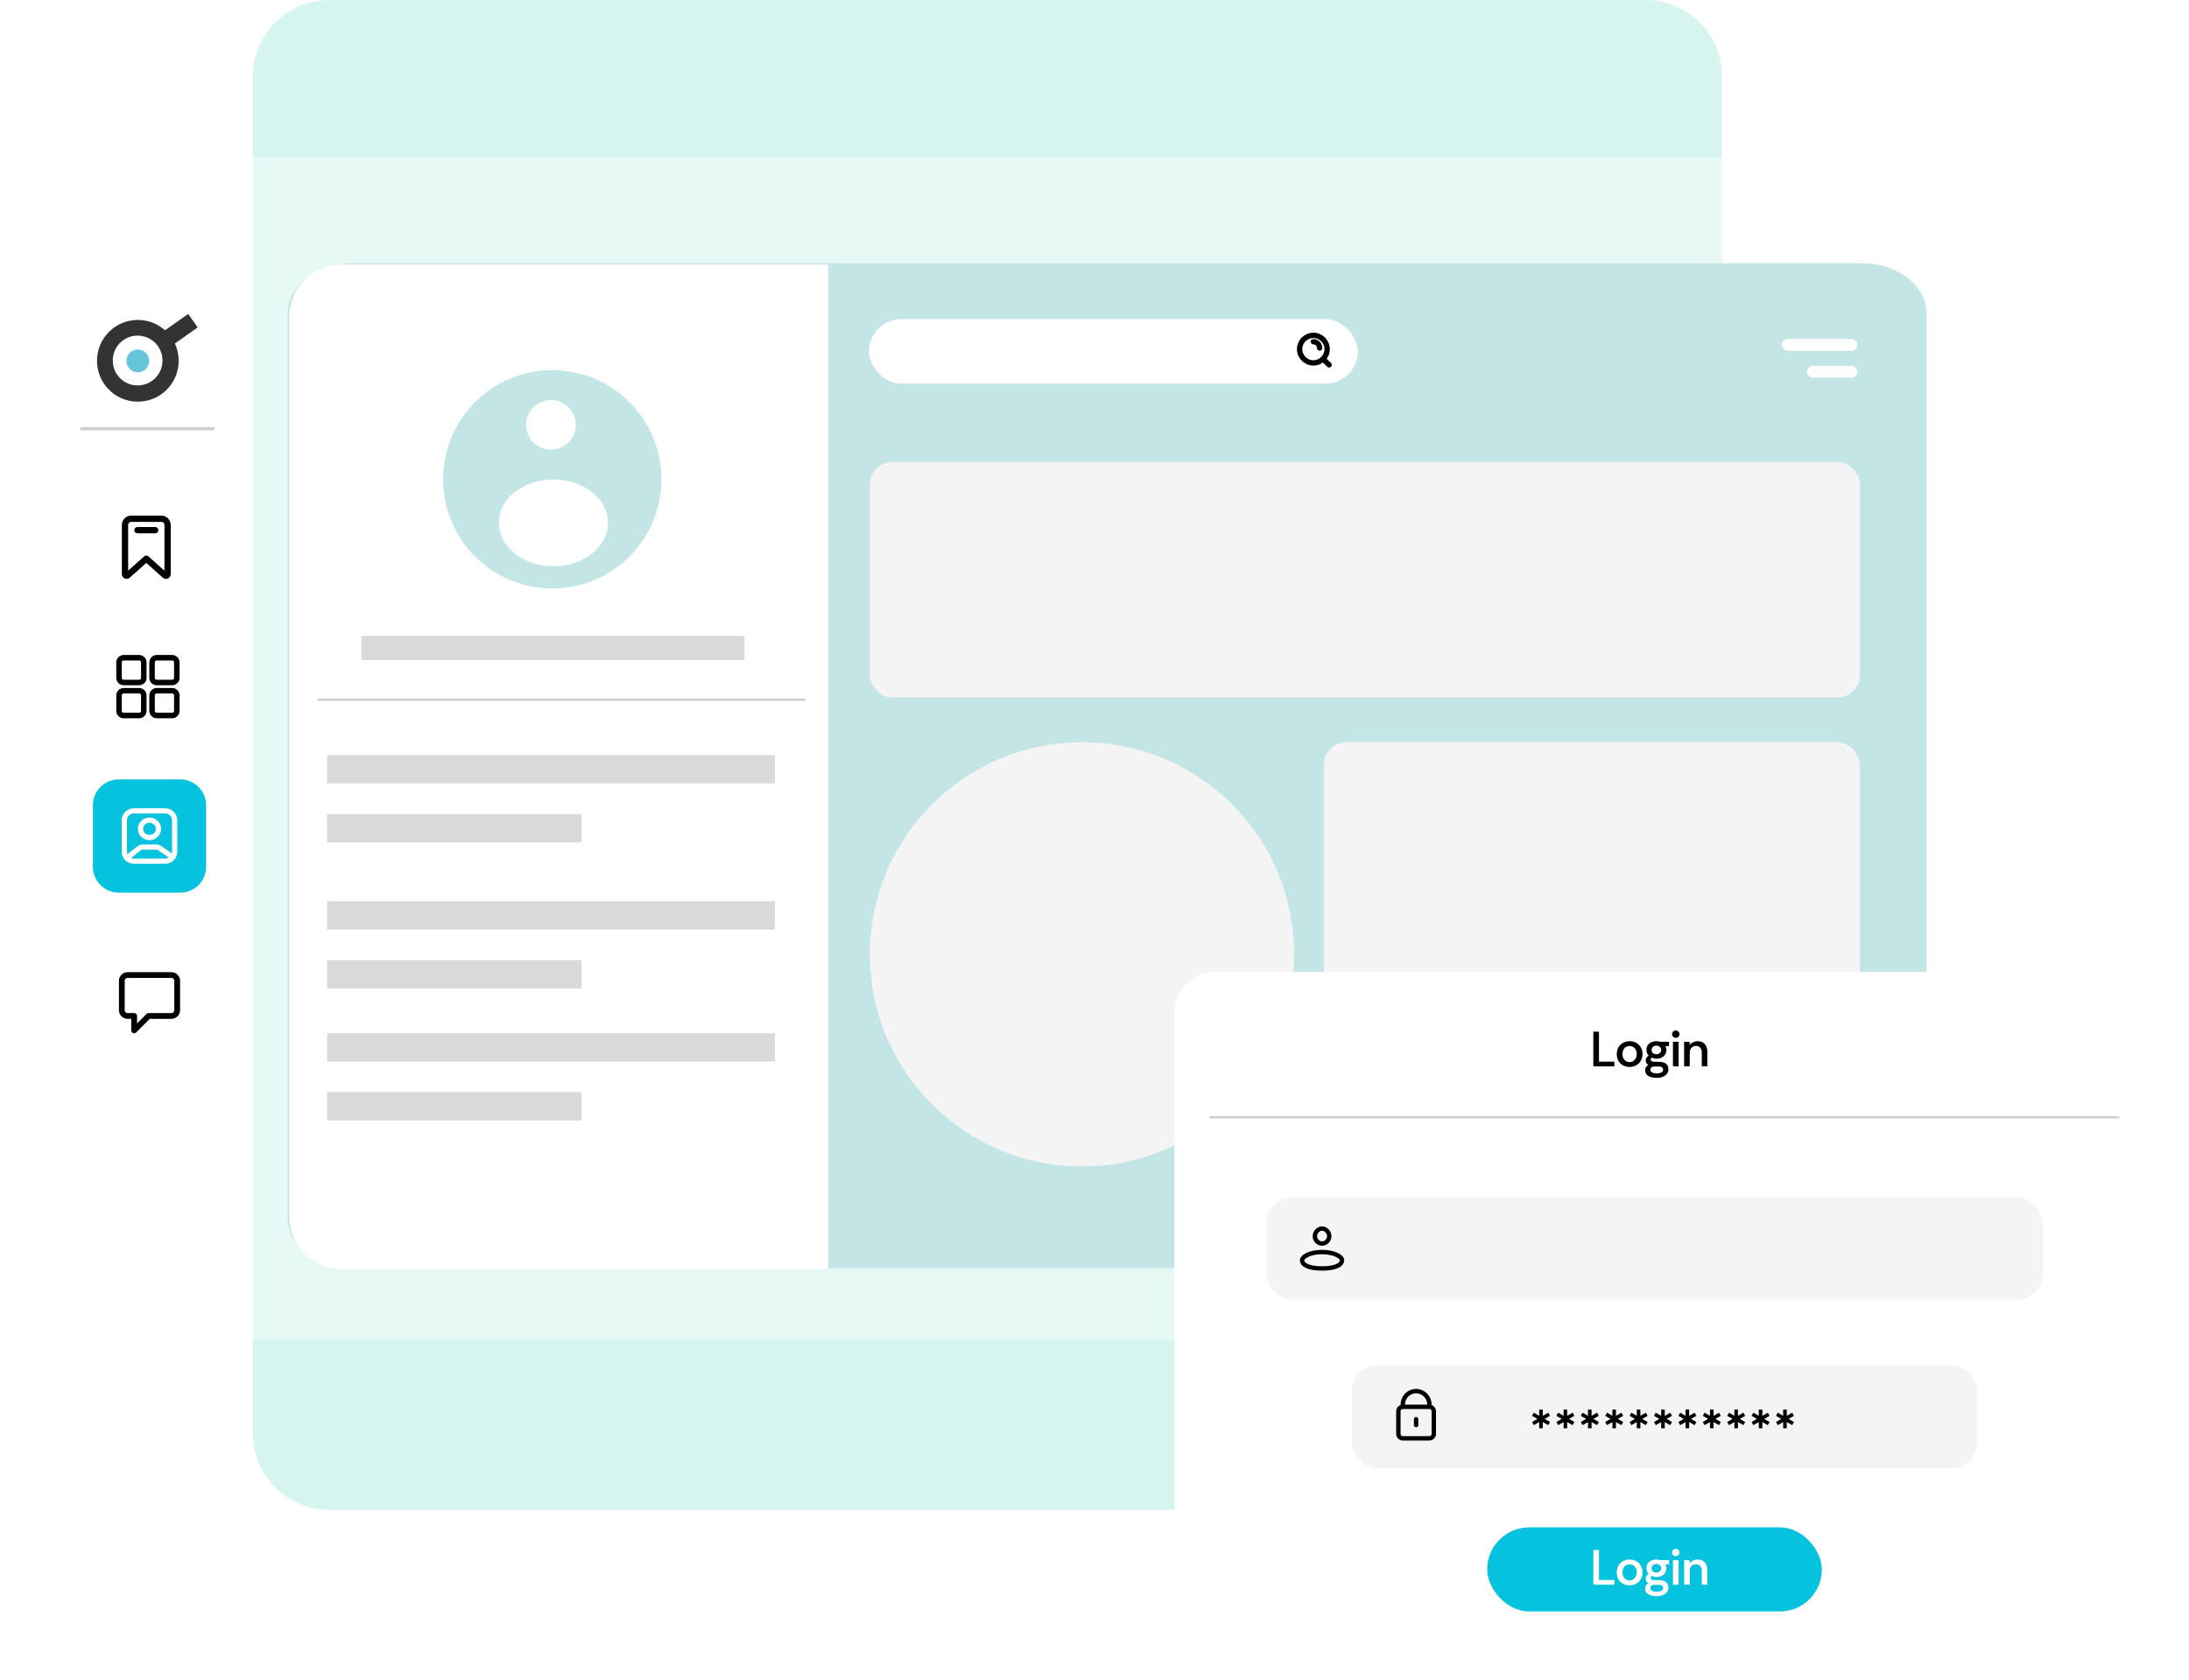 <svg width="822" height="631" viewBox="0 0 822 631" fill="none" xmlns="http://www.w3.org/2000/svg">
<path d="M617.935 0H123.654C107.829 0 95 12.801 95 28.592V538.49C95 554.281 107.829 567.082 123.654 567.082H617.935C633.76 567.082 646.589 554.281 646.589 538.49V28.592C646.589 12.801 633.76 0 617.935 0Z" fill="#01BD9B" fill-opacity="0.16"/>
<rect y="59" width="748" height="444" rx="28.884" fill="white" fill-opacity="0.4"/>
<path d="M71.043 99H39.603C29.165 99 20.703 107.462 20.703 117.9V458.1C20.703 468.538 29.165 477 39.603 477H71.043C81.481 477 89.943 468.538 89.943 458.1V117.9C89.943 107.462 81.481 99 71.043 99Z" fill="white"/>
<path d="M51.992 120.166H51.735C47.766 120.166 43.9 121.716 41.066 124.505C38.128 127.346 36.478 131.22 36.427 135.301C36.375 139.382 37.922 143.307 40.756 146.2C43.591 149.144 47.457 150.797 51.529 150.849H51.786C55.755 150.849 59.62 149.299 62.455 146.51C65.393 143.669 67.042 139.795 67.094 135.714C67.145 131.633 65.599 127.707 62.764 124.815C59.93 121.871 56.064 120.218 51.992 120.166ZM51.632 144.754C46.477 144.754 42.303 140.518 42.354 135.352C42.354 130.187 46.581 126.003 51.735 126.055C56.889 126.106 61.063 130.29 61.012 135.456C61.012 140.57 56.837 144.754 51.735 144.754H51.632Z" fill="#333333"/>
<path d="M56.028 135.621C56.063 133.254 54.177 131.306 51.815 131.27C49.452 131.234 47.509 133.125 47.473 135.493C47.438 137.86 49.324 139.808 51.686 139.844C54.049 139.879 55.993 137.989 56.028 135.621Z" fill="#66C5D9"/>
<path d="M70.667 117.9L59.535 125.741L63.091 130.812L74.223 122.971L70.667 117.9Z" fill="#333333"/>
<path d="M80.493 160.425H30.152V161.606H80.493V160.425Z" fill="#CECECE"/>
<path d="M67.695 292.725H44.587C39.225 292.725 34.879 297.072 34.879 302.433V325.542C34.879 330.903 39.225 335.25 44.587 335.25H67.695C73.057 335.25 77.404 330.903 77.404 325.542V302.433C77.404 297.072 73.057 292.725 67.695 292.725Z" fill="#05C3DE"/>
<path d="M51.601 199.115H58.266M54.935 209.832L61.95 216.097C62.33 216.437 62.934 216.167 62.934 215.657V197.191C62.934 195.886 61.876 194.828 60.571 194.828H49.3C47.995 194.828 46.938 195.886 46.938 197.191V215.657C46.938 216.167 47.541 216.437 47.922 216.097L54.935 209.832Z" stroke="black" stroke-width="2.362" stroke-linecap="round" stroke-linejoin="round"/>
<path d="M44.695 248.769C44.695 247.806 45.476 247.025 46.44 247.025H52.254C53.217 247.025 53.998 247.806 53.998 248.769V254.583C53.998 255.546 53.217 256.327 52.254 256.327H46.44C45.476 256.327 44.695 255.546 44.695 254.583V248.769Z" stroke="black" stroke-width="2.067" stroke-linejoin="round"/>
<path d="M57.098 248.769C57.098 247.806 57.879 247.025 58.842 247.025H64.656C65.619 247.025 66.4 247.806 66.4 248.769V254.583C66.4 255.546 65.619 256.327 64.656 256.327H58.842C57.879 256.327 57.098 255.546 57.098 254.583V248.769Z" stroke="black" stroke-width="2.067" stroke-linejoin="round"/>
<path d="M44.695 261.172C44.695 260.208 45.476 259.428 46.44 259.428H52.254C53.217 259.428 53.998 260.208 53.998 261.172V266.986C53.998 267.949 53.217 268.73 52.254 268.73H46.44C45.476 268.73 44.695 267.949 44.695 266.986V261.172Z" stroke="black" stroke-width="2.067" stroke-linejoin="round"/>
<path d="M57.098 261.172C57.098 260.208 57.879 259.428 58.842 259.428H64.656C65.619 259.428 66.4 260.208 66.4 261.172V266.986C66.4 267.949 65.619 268.73 64.656 268.73H58.842C57.879 268.73 57.098 267.949 57.098 266.986V261.172Z" stroke="black" stroke-width="2.067" stroke-linejoin="round"/>
<path d="M48.459 321.666C48.798 321.287 51.076 319.498 52.208 318.616C52.62 318.295 53.126 318.122 53.648 318.122C54.912 318.122 57.347 318.122 58.616 318.122C59.145 318.122 59.656 318.302 60.081 318.616C61.543 319.693 62.913 320.495 64.406 321.666M50.231 323.438H62.044C64.001 323.438 65.588 321.851 65.588 319.894V308.082C65.588 306.124 64.001 304.538 62.044 304.538H50.231C48.274 304.538 46.688 306.124 46.688 308.082V319.894C46.688 321.851 48.274 323.438 50.231 323.438ZM59.522 311.302C59.522 309.5 58 308.026 56.138 308.026C54.275 308.026 52.753 309.5 52.753 311.302C52.753 313.105 54.275 314.578 56.138 314.578C58 314.578 59.522 313.105 59.522 311.302Z" stroke="white" stroke-width="1.969"/>
<path d="M50.379 386.989L55.802 381.565H64.371C65.567 381.565 66.536 380.596 66.536 379.4V368.364C66.536 367.168 65.567 366.199 64.371 366.199H47.912C46.716 366.199 45.746 367.168 45.746 368.364V379.4C45.746 380.596 46.716 381.565 47.912 381.565H50.379V386.989Z" stroke="black" stroke-width="2.166" stroke-linecap="round" stroke-linejoin="round"/>
<path d="M699.161 98.888H132.319C118.89 98.888 108.004 107.311 108.004 117.701V457.5C108.004 467.889 118.89 476.312 132.319 476.312H699.161C712.59 476.312 723.476 467.889 723.476 457.5V117.701C723.476 107.311 712.59 98.888 699.161 98.888Z" fill="#C4E5E6"/>
<path d="M108.598 119.002C108.598 108.118 117.421 99.295 128.305 99.295H311.013V476.572H128.305C117.421 476.572 108.598 467.749 108.598 456.865V119.002Z" fill="white"/>
<path d="M302.504 262.369H119.281V263.254H302.504V262.369Z" fill="#CECECE"/>
<rect x="122.82" y="283.612" width="168.175" height="10.622" fill="#D9D9D9"/>
<rect x="135.68" y="238.817" width="143.867" height="9.086" fill="#D9D9D9"/>
<rect x="122.82" y="305.74" width="95.594" height="10.622" fill="#D9D9D9"/>
<rect x="122.82" y="338.49" width="168.175" height="10.622" fill="#D9D9D9"/>
<rect x="122.82" y="360.619" width="95.594" height="10.622" fill="#D9D9D9"/>
<rect x="122.82" y="388.058" width="168.175" height="10.622" fill="#D9D9D9"/>
<rect x="122.82" y="410.186" width="95.594" height="10.622" fill="#D9D9D9"/>
<rect x="326.648" y="173.482" width="371.759" height="88.514" rx="8.386" fill="#F4F4F4"/>
<rect x="497.152" y="278.768" width="201.253" height="184.482" rx="8.386" fill="#F4F4F4"/>
<circle cx="406.311" cy="358.43" r="79.663" fill="#F4F4F4"/>
<circle cx="207.387" cy="180.021" r="40.996" fill="#C4E5E6"/>
<circle cx="206.895" cy="159.572" r="9.317" fill="white"/>
<ellipse cx="207.826" cy="196.375" rx="20.498" ry="16.305" fill="white"/>
<rect x="669.09" y="127.316" width="28.365" height="4.412" rx="2.206" fill="white"/>
<rect x="678.543" y="137.401" width="18.91" height="4.412" rx="2.206" fill="white"/>
<rect x="326.32" y="119.856" width="183.55" height="24.225" rx="12.112" fill="white"/>
<path d="M496.81 134.818L499.1 137.033M493.166 128.331C494.477 128.331 495.54 129.393 495.54 130.704M498.361 131.126C498.361 133.981 496.047 136.295 493.192 136.295C490.338 136.295 488.023 133.981 488.023 131.126C488.023 128.271 490.338 125.957 493.192 125.957C496.047 125.957 498.361 128.271 498.361 131.126Z" stroke="black" stroke-width="2.002" stroke-linecap="round"/>
<g filter="url(#filter0_d_2223_2406)">
<rect x="441" y="361" width="368.807" height="253.812" rx="15.607" fill="white"/>
<path d="M795.846 415.212H454.145V416.033H795.846V415.212Z" fill="#CECECE"/>
<path d="M598.317 396.5V383.47H600.439V394.731H606.21V396.5H598.317ZM611.885 396.723C610.979 396.723 610.166 396.524 609.447 396.127C608.727 395.73 608.156 395.172 607.734 394.452C607.325 393.72 607.12 392.864 607.12 391.883C607.12 390.878 607.337 390.016 607.771 389.296C608.206 388.576 608.789 388.024 609.521 387.639C610.253 387.242 611.066 387.044 611.96 387.044C612.865 387.044 613.678 387.242 614.398 387.639C615.13 388.024 615.707 388.576 616.129 389.296C616.563 390.016 616.781 390.878 616.781 391.883C616.781 392.814 616.57 393.645 616.148 394.378C615.738 395.11 615.161 395.687 614.417 396.109C613.684 396.518 612.841 396.723 611.885 396.723ZM611.904 394.899C612.437 394.899 612.903 394.768 613.3 394.508C613.709 394.235 614.032 393.869 614.268 393.41C614.503 392.95 614.621 392.429 614.621 391.846C614.621 391.238 614.503 390.711 614.268 390.264C614.032 389.817 613.709 389.476 613.3 389.24C612.903 388.992 612.443 388.868 611.922 388.868C611.376 388.868 610.899 388.998 610.489 389.259C610.092 389.519 609.788 389.879 609.577 390.338C609.366 390.785 609.26 391.3 609.26 391.883C609.26 392.516 609.378 393.062 609.614 393.521C609.862 393.968 610.185 394.309 610.582 394.545C610.992 394.781 611.432 394.899 611.904 394.899ZM622.217 400.818C621.41 400.818 620.672 400.725 620.002 400.539C619.332 400.353 618.792 400.049 618.382 399.627C617.985 399.205 617.787 398.646 617.787 397.951C617.787 397.492 617.886 397.101 618.085 396.779C618.296 396.456 618.593 396.189 618.978 395.978C618.668 395.792 618.426 395.563 618.252 395.29C618.078 395.004 617.992 394.682 617.992 394.322C617.992 393.527 618.364 392.907 619.108 392.46C618.835 392.175 618.624 391.852 618.476 391.492C618.339 391.132 618.271 390.748 618.271 390.338C618.271 389.656 618.426 389.072 618.736 388.589C619.059 388.092 619.499 387.714 620.058 387.453C620.629 387.18 621.28 387.044 622.012 387.044C622.533 387.044 623.024 387.118 623.483 387.267H626.74V388.905H625.4C625.499 389.128 625.58 389.358 625.642 389.594C625.716 389.829 625.754 390.078 625.754 390.338C625.754 390.996 625.586 391.573 625.251 392.069C624.916 392.566 624.469 392.95 623.911 393.223C623.352 393.484 622.72 393.614 622.012 393.614C621.69 393.614 621.392 393.583 621.119 393.521C620.846 393.459 620.579 393.366 620.318 393.242C620.033 393.391 619.89 393.621 619.89 393.931C619.89 394.502 620.368 394.787 621.324 394.787H622.962C623.694 394.787 624.32 394.886 624.842 395.085C625.375 395.271 625.785 395.581 626.07 396.016C626.356 396.438 626.498 396.984 626.498 397.654C626.498 398.324 626.3 398.895 625.903 399.366C625.518 399.838 624.997 400.198 624.339 400.446C623.694 400.694 622.986 400.818 622.217 400.818ZM622.198 399.143C622.844 399.143 623.39 399.031 623.836 398.808C624.296 398.584 624.525 398.249 624.525 397.803C624.525 396.959 623.967 396.537 622.85 396.537H621.435C620.902 396.537 620.486 396.642 620.188 396.853C619.903 397.077 619.76 397.393 619.76 397.803C619.76 398.138 619.872 398.398 620.095 398.584C620.318 398.783 620.616 398.926 620.988 399.012C621.361 399.099 621.764 399.143 622.198 399.143ZM621.975 391.939C622.509 391.939 622.943 391.79 623.278 391.492C623.625 391.195 623.799 390.81 623.799 390.338C623.799 389.867 623.625 389.482 623.278 389.184C622.943 388.874 622.509 388.719 621.975 388.719C621.454 388.719 621.026 388.874 620.691 389.184C620.368 389.482 620.207 389.867 620.207 390.338C620.207 390.81 620.362 391.195 620.672 391.492C620.995 391.79 621.429 391.939 621.975 391.939ZM629.278 385.796C628.893 385.796 628.564 385.66 628.291 385.387C628.018 385.114 627.882 384.785 627.882 384.4C627.882 384.016 628.018 383.693 628.291 383.432C628.564 383.159 628.893 383.023 629.278 383.023C629.662 383.023 629.991 383.159 630.264 383.432C630.537 383.693 630.674 384.016 630.674 384.4C630.674 384.785 630.537 385.114 630.264 385.387C629.991 385.66 629.662 385.796 629.278 385.796ZM628.217 396.5V387.267H630.339V396.5H628.217ZM632.413 396.5V387.267H634.461L634.498 388.533C634.808 388.049 635.236 387.683 635.782 387.434C636.328 387.174 636.899 387.044 637.495 387.044C638.575 387.044 639.449 387.385 640.12 388.067C640.79 388.75 641.125 389.755 641.125 391.083V396.5H639.04V391.343C639.04 390.562 638.854 389.947 638.481 389.501C638.109 389.054 637.563 388.831 636.843 388.831C636.124 388.831 635.553 389.072 635.131 389.556C634.721 390.028 634.517 390.673 634.517 391.492V396.5H632.413Z" fill="black"/>
<rect x="475.5" y="445.604" width="291.596" height="38.606" rx="9.857" fill="#F4F4F4"/>
<rect x="507.535" y="508.852" width="234.92" height="38.606" rx="9.857" fill="#F4F4F4"/>
<rect x="558.457" y="569.635" width="125.674" height="31.586" rx="15.793" fill="#05C3DE"/>
<path d="M577.99 532.419V530.093L575.961 531.247L575.291 530.074L577.301 528.901L575.291 527.747L575.961 526.574L577.99 527.747V525.402H579.33V527.747L581.378 526.574L582.048 527.747L580.019 528.901L582.048 530.074L581.378 531.247L579.33 530.093V532.419H577.99ZM587.152 532.419V530.093L585.123 531.247L584.453 530.074L586.463 528.901L584.453 527.747L585.123 526.574L587.152 527.747V525.402H588.492V527.747L590.54 526.574L591.21 527.747L589.181 528.901L591.21 530.074L590.54 531.247L588.492 530.093V532.419H587.152ZM596.314 532.419V530.093L594.285 531.247L593.614 530.074L595.625 528.901L593.614 527.747L594.285 526.574L596.314 527.747V525.402H597.654V527.747L599.701 526.574L600.371 527.747L598.342 528.901L600.371 530.074L599.701 531.247L597.654 530.093V532.419H596.314ZM605.475 532.419V530.093L603.446 531.247L602.776 530.074L604.786 528.901L602.776 527.747L603.446 526.574L605.475 527.747V525.402H606.815V527.747L608.863 526.574L609.533 527.747L607.504 528.901L609.533 530.074L608.863 531.247L606.815 530.093V532.419H605.475ZM614.637 532.419V530.093L612.608 531.247L611.938 530.074L613.948 528.901L611.938 527.747L612.608 526.574L614.637 527.747V525.402H615.977V527.747L618.025 526.574L618.695 527.747L616.666 528.901L618.695 530.074L618.025 531.247L615.977 530.093V532.419H614.637ZM623.799 532.419V530.093L621.77 531.247L621.1 530.074L623.11 528.901L621.1 527.747L621.77 526.574L623.799 527.747V525.402H625.139V527.747L627.186 526.574L627.857 527.747L625.828 528.901L627.857 530.074L627.186 531.247L625.139 530.093V532.419H623.799ZM632.96 532.419V530.093L630.931 531.247L630.261 530.074L632.272 528.901L630.261 527.747L630.931 526.574L632.96 527.747V525.402H634.301V527.747L636.348 526.574L637.018 527.747L634.989 528.901L637.018 530.074L636.348 531.247L634.301 530.093V532.419H632.96ZM642.122 532.419V530.093L640.093 531.247L639.423 530.074L641.433 528.901L639.423 527.747L640.093 526.574L642.122 527.747V525.402H643.462V527.747L645.51 526.574L646.18 527.747L644.151 528.901L646.18 530.074L645.51 531.247L643.462 530.093V532.419H642.122ZM651.284 532.419V530.093L649.255 531.247L648.585 530.074L650.595 528.901L648.585 527.747L649.255 526.574L651.284 527.747V525.402H652.624V527.747L654.671 526.574L655.342 527.747L653.313 528.901L655.342 530.074L654.671 531.247L652.624 530.093V532.419H651.284ZM660.445 532.419V530.093L658.416 531.247L657.746 530.074L659.757 528.901L657.746 527.747L658.416 526.574L660.445 527.747V525.402H661.786V527.747L663.833 526.574L664.503 527.747L662.474 528.901L664.503 530.074L663.833 531.247L661.786 530.093V532.419H660.445ZM669.607 532.419V530.093L667.578 531.247L666.908 530.074L668.918 528.901L666.908 527.747L667.578 526.574L669.607 527.747V525.402H670.947V527.747L672.995 526.574L673.665 527.747L671.636 528.901L673.665 530.074L672.995 531.247L670.947 530.093V532.419H669.607Z" fill="black"/>
<path d="M598.317 591.171V578.141H600.439V589.402H606.21V591.171H598.317ZM611.885 591.394C610.979 591.394 610.166 591.195 609.447 590.798C608.727 590.401 608.156 589.843 607.734 589.123C607.325 588.391 607.12 587.535 607.12 586.554C607.12 585.549 607.337 584.687 607.771 583.967C608.206 583.247 608.789 582.695 609.521 582.31C610.253 581.913 611.066 581.715 611.96 581.715C612.865 581.715 613.678 581.913 614.398 582.31C615.13 582.695 615.707 583.247 616.129 583.967C616.563 584.687 616.781 585.549 616.781 586.554C616.781 587.485 616.57 588.316 616.148 589.049C615.738 589.781 615.161 590.358 614.417 590.78C613.684 591.189 612.841 591.394 611.885 591.394ZM611.904 589.57C612.437 589.57 612.903 589.44 613.3 589.179C613.709 588.906 614.032 588.54 614.268 588.081C614.503 587.622 614.621 587.1 614.621 586.517C614.621 585.909 614.503 585.382 614.268 584.935C614.032 584.488 613.709 584.147 613.3 583.911C612.903 583.663 612.443 583.539 611.922 583.539C611.376 583.539 610.899 583.669 610.489 583.93C610.092 584.19 609.788 584.55 609.577 585.009C609.366 585.456 609.26 585.971 609.26 586.554C609.26 587.187 609.378 587.733 609.614 588.192C609.862 588.639 610.185 588.98 610.582 589.216C610.992 589.452 611.432 589.57 611.904 589.57ZM622.217 595.489C621.41 595.489 620.672 595.396 620.002 595.21C619.332 595.024 618.792 594.72 618.382 594.298C617.985 593.876 617.787 593.317 617.787 592.623C617.787 592.163 617.886 591.773 618.085 591.45C618.296 591.127 618.593 590.86 618.978 590.649C618.668 590.463 618.426 590.234 618.252 589.961C618.078 589.675 617.992 589.353 617.992 588.993C617.992 588.199 618.364 587.578 619.108 587.131C618.835 586.846 618.624 586.523 618.476 586.163C618.339 585.804 618.271 585.419 618.271 585.009C618.271 584.327 618.426 583.744 618.736 583.26C619.059 582.763 619.499 582.385 620.058 582.124C620.629 581.851 621.28 581.715 622.012 581.715C622.533 581.715 623.024 581.789 623.483 581.938H626.74V583.576H625.4C625.499 583.799 625.58 584.029 625.642 584.265C625.716 584.501 625.754 584.749 625.754 585.009C625.754 585.667 625.586 586.244 625.251 586.74C624.916 587.237 624.469 587.622 623.911 587.895C623.352 588.155 622.72 588.285 622.012 588.285C621.69 588.285 621.392 588.254 621.119 588.192C620.846 588.13 620.579 588.037 620.318 587.913C620.033 588.062 619.89 588.292 619.89 588.602C619.89 589.173 620.368 589.458 621.324 589.458H622.962C623.694 589.458 624.32 589.557 624.842 589.756C625.375 589.942 625.785 590.252 626.07 590.687C626.356 591.109 626.498 591.655 626.498 592.325C626.498 592.995 626.3 593.566 625.903 594.037C625.518 594.509 624.997 594.869 624.339 595.117C623.694 595.365 622.986 595.489 622.217 595.489ZM622.198 593.814C622.844 593.814 623.39 593.702 623.836 593.479C624.296 593.255 624.525 592.92 624.525 592.474C624.525 591.63 623.967 591.208 622.85 591.208H621.435C620.902 591.208 620.486 591.313 620.188 591.524C619.903 591.748 619.76 592.064 619.76 592.474C619.76 592.809 619.872 593.069 620.095 593.255C620.318 593.454 620.616 593.597 620.988 593.684C621.361 593.77 621.764 593.814 622.198 593.814ZM621.975 586.61C622.509 586.61 622.943 586.461 623.278 586.163C623.625 585.866 623.799 585.481 623.799 585.009C623.799 584.538 623.625 584.153 623.278 583.855C622.943 583.545 622.509 583.39 621.975 583.39C621.454 583.39 621.026 583.545 620.691 583.855C620.368 584.153 620.207 584.538 620.207 585.009C620.207 585.481 620.362 585.866 620.672 586.163C620.995 586.461 621.429 586.61 621.975 586.61ZM629.278 580.467C628.893 580.467 628.564 580.331 628.291 580.058C628.018 579.785 627.882 579.456 627.882 579.071C627.882 578.687 628.018 578.364 628.291 578.103C628.564 577.83 628.893 577.694 629.278 577.694C629.662 577.694 629.991 577.83 630.264 578.103C630.537 578.364 630.674 578.687 630.674 579.071C630.674 579.456 630.537 579.785 630.264 580.058C629.991 580.331 629.662 580.467 629.278 580.467ZM628.217 591.171V581.938H630.339V591.171H628.217ZM632.413 591.171V581.938H634.461L634.498 583.204C634.808 582.72 635.236 582.354 635.782 582.106C636.328 581.845 636.899 581.715 637.495 581.715C638.575 581.715 639.449 582.056 640.12 582.738C640.79 583.421 641.125 584.426 641.125 585.754V591.171H639.04V586.015C639.04 585.233 638.854 584.618 638.481 584.172C638.109 583.725 637.563 583.502 636.843 583.502C636.124 583.502 635.553 583.744 635.131 584.228C634.721 584.699 634.517 585.344 634.517 586.163V591.171H632.413Z" fill="white"/>
<path d="M499.156 460.295C499.156 461.75 497.922 463.046 496.449 463.046C494.977 463.046 493.743 461.75 493.743 460.295C493.743 458.801 495.014 457.411 496.449 457.411C497.885 457.411 499.156 458.801 499.156 460.295ZM503.945 469.322C503.945 470.013 503.564 470.747 502.402 471.352C501.213 471.972 499.284 472.402 496.449 472.402C493.615 472.402 491.686 471.972 490.497 471.352C489.335 470.747 488.954 470.013 488.954 469.322C488.954 468.751 489.479 467.981 490.918 467.306C492.291 466.662 494.246 466.241 496.449 466.241C498.653 466.241 500.608 466.662 501.981 467.306C503.42 467.981 503.945 468.751 503.945 469.322Z" stroke="black" stroke-width="1.643"/>
<path d="M526.773 524.376V523.531C526.773 520.723 528.998 518.462 531.763 518.462C534.527 518.462 536.753 520.723 536.753 523.531V524.376M526.773 524.376C525.858 524.376 525.109 525.136 525.109 526.066V534.514C525.109 535.444 525.858 536.204 526.773 536.204H536.753C537.668 536.204 538.416 535.444 538.416 534.514V526.066C538.416 525.136 537.668 524.376 536.753 524.376M526.773 524.376H536.753M531.763 531.214V528.996" stroke="black" stroke-width="1.643" stroke-linecap="round"/>
</g>
<defs>
<filter id="filter0_d_2223_2406" x="429" y="353" width="392.809" height="277.812" filterUnits="userSpaceOnUse" color-interpolation-filters="sRGB">
<feFlood flood-opacity="0" result="BackgroundImageFix"/>
<feColorMatrix in="SourceAlpha" type="matrix" values="0 0 0 0 0 0 0 0 0 0 0 0 0 0 0 0 0 0 127 0" result="hardAlpha"/>
<feOffset dy="4"/>
<feGaussianBlur stdDeviation="6"/>
<feComposite in2="hardAlpha" operator="out"/>
<feColorMatrix type="matrix" values="0 0 0 0 0 0 0 0 0 0 0 0 0 0 0 0 0 0 0.2 0"/>
<feBlend mode="normal" in2="BackgroundImageFix" result="effect1_dropShadow_2223_2406"/>
<feBlend mode="normal" in="SourceGraphic" in2="effect1_dropShadow_2223_2406" result="shape"/>
</filter>
</defs>
</svg>
